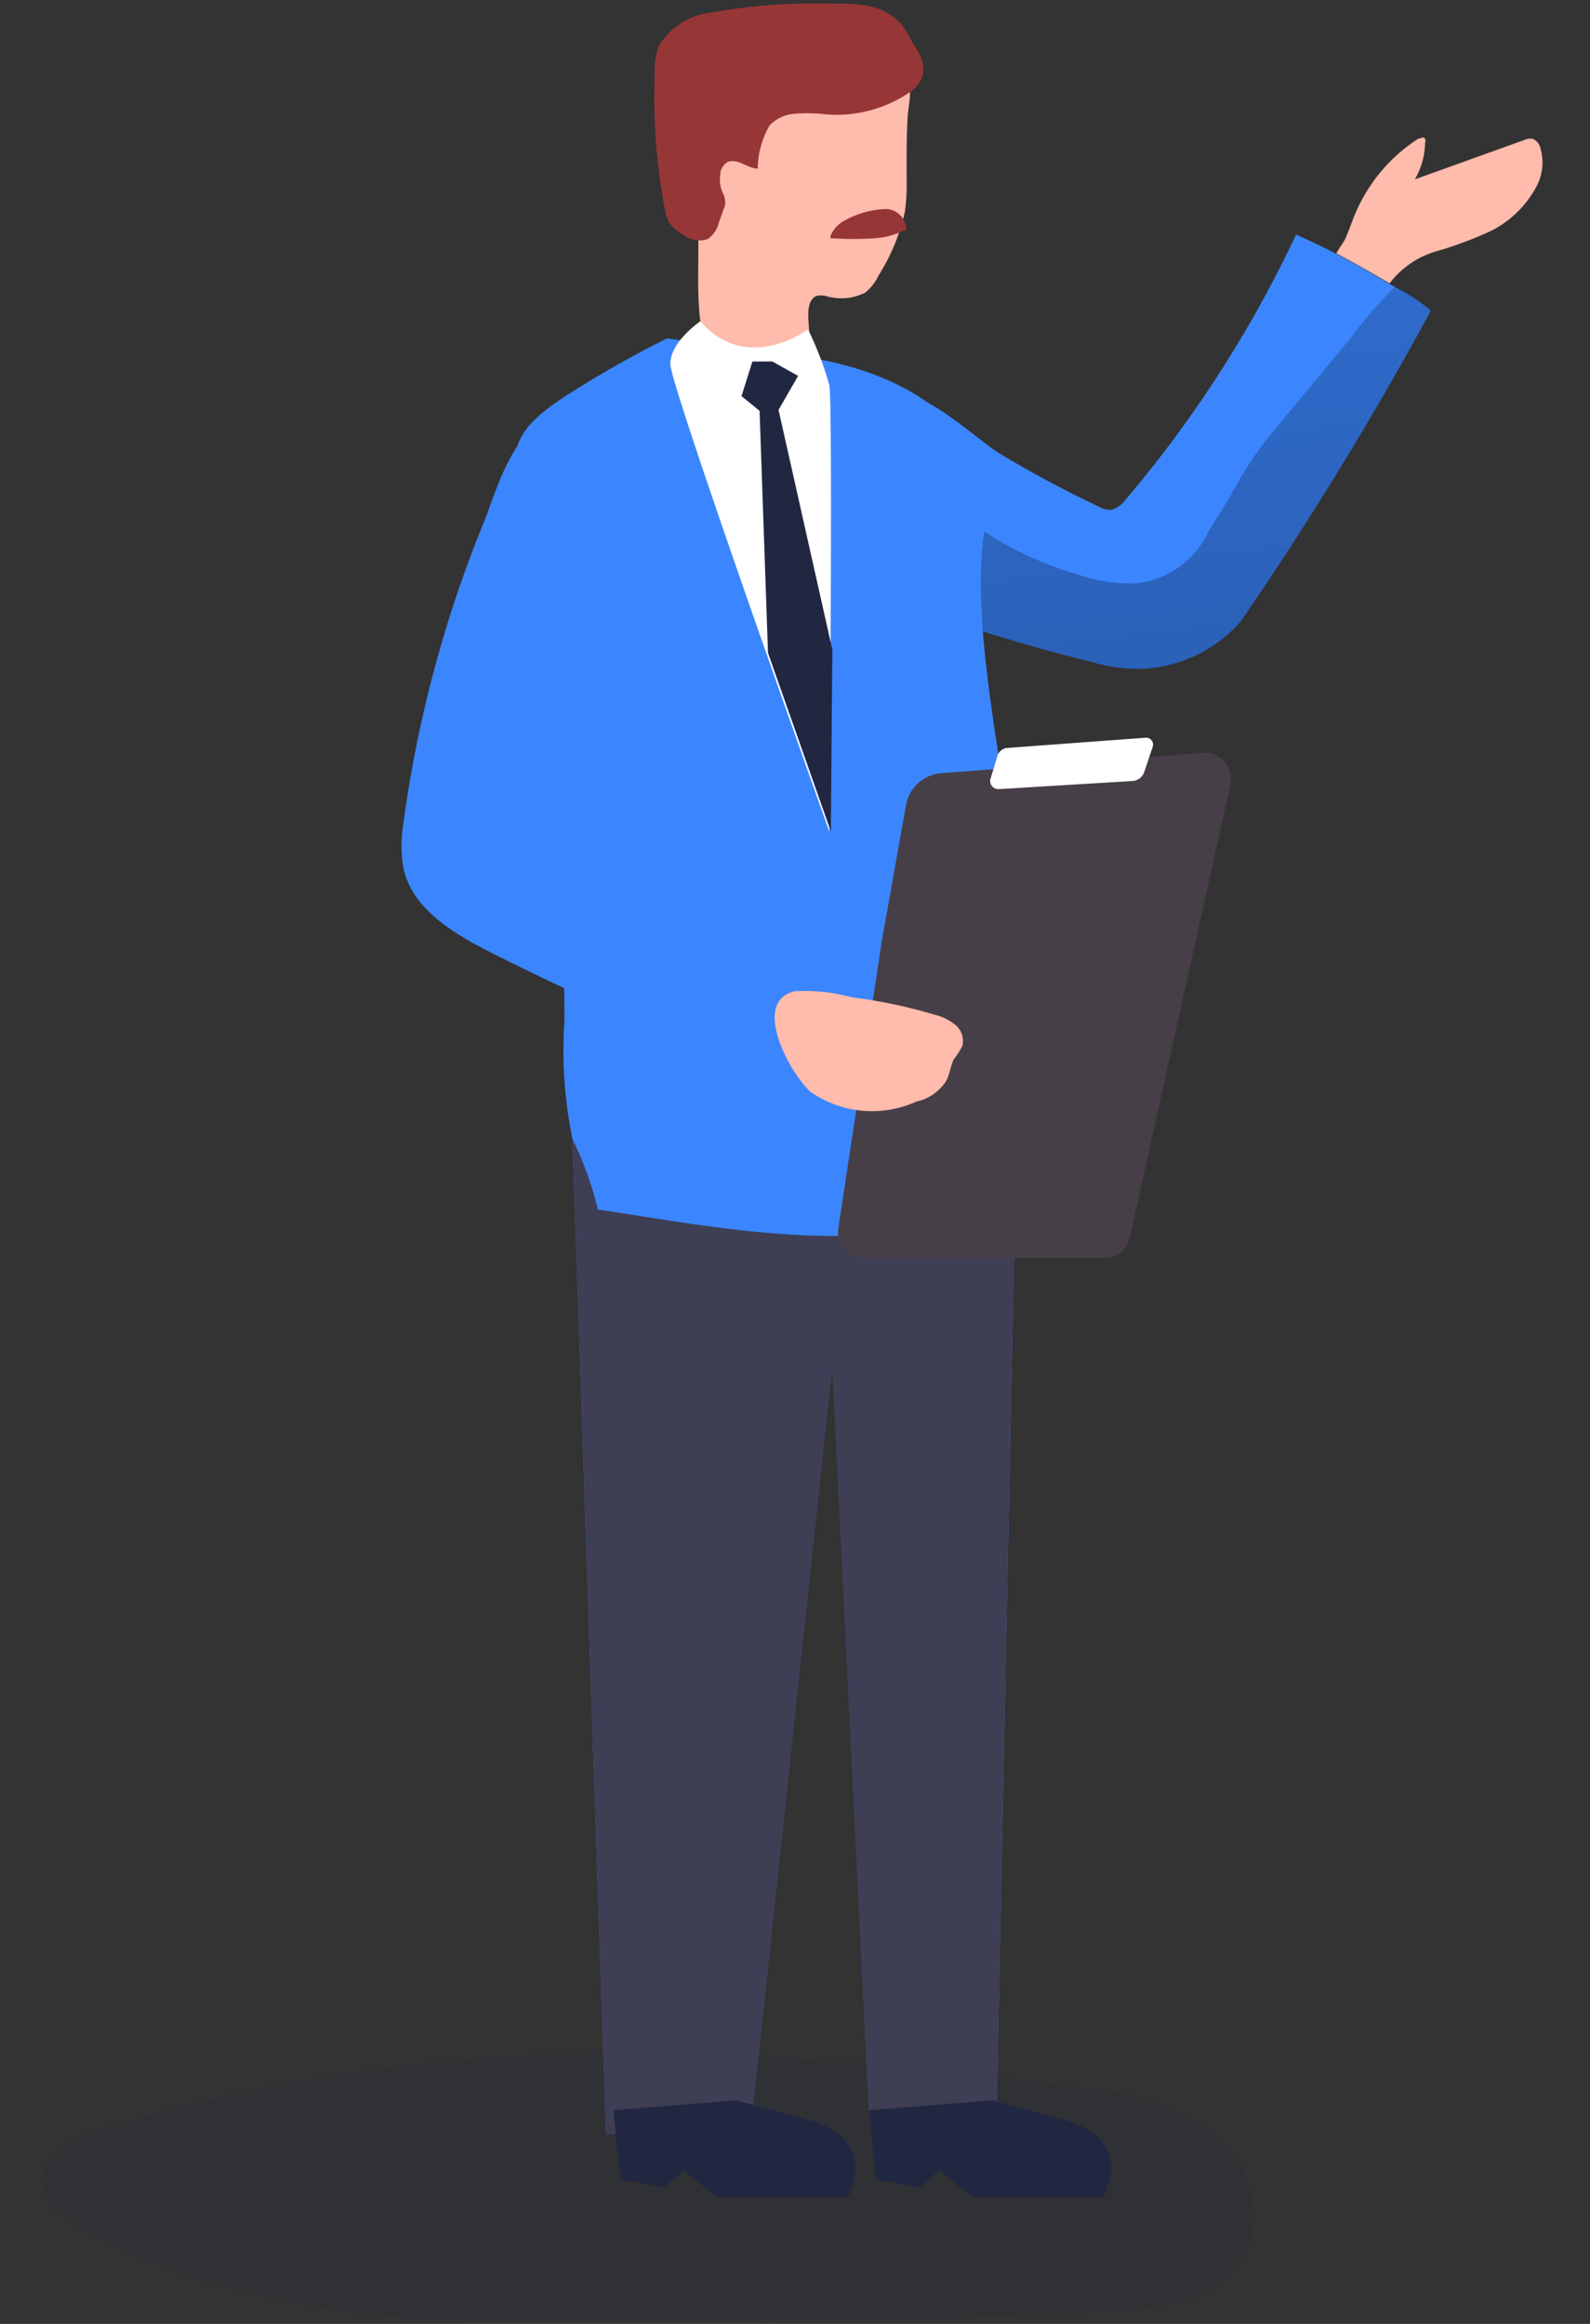 <svg xmlns="http://www.w3.org/2000/svg" xmlns:xlink="http://www.w3.org/1999/xlink" width="130" height="190" viewBox="0 0 130 190"><rect x="0" y="0" width="130" height="190" fill="#333333" stroke="none"/><defs><linearGradient id="a" x1="0.826" y1="2.364" x2="0.093" y2="-2.117" gradientUnits="objectBoundingBox"><stop offset="0.01"/><stop offset="0.08" stop-opacity="0.69"/><stop offset="0.21" stop-opacity="0.322"/><stop offset="1" stop-opacity="0"/></linearGradient><linearGradient id="b" x1="155.672" y1="1.077" x2="148.729" y2="1.818" gradientUnits="objectBoundingBox"><stop offset="0" stop-color="#0b1533"/><stop offset="0.01"/><stop offset="0.08" stop-opacity="0.69"/><stop offset="0.21" stop-opacity="0.322"/><stop offset="1" stop-opacity="0"/></linearGradient><linearGradient id="c" x1="64.952" y1="-0.18" x2="63.795" y2="1.92" xlink:href="#a"/><linearGradient id="d" x1="44.344" y1="0.138" x2="41.52" y2="1.074" xlink:href="#a"/></defs><g transform="translate(-1190 -1368)"><rect width="130" height="190" transform="translate(1190 1368)" fill="none"/><g transform="translate(1201.217 1290.497)"><path d="M95.456,196.346c-12.859,0-26.233-1.5-37.2-8.212A4.745,4.745,0,0,1,56,185.847c-.861-2.459,2.164-4.4,4.671-5.212a147.761,147.761,0,0,1,47.451-6.073,271.969,271.969,0,0,1,31.962,2.631,24.167,24.167,0,0,1,10.572,3.1,8.7,8.7,0,0,1,3.934,9.54c-1.3,3.639-5.557,5.335-9.417,5.532C128.819,196.4,111.978,196.272,95.456,196.346Z" transform="translate(-63.605 70.943)" fill="#1d2741" opacity="0.18"/><path d="M58.49,118.082l-1.574,76.857H46.492l-3-61.1-6.54,61.1L25,196.931,22.25,115.55Z" transform="translate(13.344 55.094)" fill="#3b86ff"/><path d="M58.49,118.082l-1.574,76.857H46.492l-3-61.1-6.54,61.1L25,196.931,22.25,115.55Z" transform="translate(13.344 55.094)" fill="#3e3e54"/><path d="M115.816,120.69a285.051,285.051,0,0,1-15.538,25.4,11.383,11.383,0,0,1-8.409,3.885,13.865,13.865,0,0,1-3.86-.59c-3.713-.91-7.376-1.991-11.064-3.2a4.916,4.916,0,0,1-.885-.443h0c-2.459-1.795-3-6.737-3.54-9.589-.3-1.574-1.746-7.818.934-8.286,1.352-.246,5.778,3.688,7.032,4.45a88.872,88.872,0,0,0,8.113,4.352,1.967,1.967,0,0,0,1.106.3,2.041,2.041,0,0,0,1.057-.713A97.632,97.632,0,0,0,104.8,114.47c1.082.467,2.139.983,3.2,1.524q2.213,1.156,4.352,2.459l.443.246A14.645,14.645,0,0,1,115.816,120.69Z" transform="translate(-10.051 -17.782)" fill="#3b86ff"/><path d="M114.242,118.2a285.052,285.052,0,0,1-15.539,25.4,11.383,11.383,0,0,1-8.409,3.885,13.866,13.866,0,0,1-3.86-.59c-3.713-.91-7.376-1.991-11.064-3.2a6.223,6.223,0,0,1-.91-.443c-.2,0-.713-1.918-.787-2.164a16.969,16.969,0,0,1-.565-2.459,18.219,18.219,0,0,1,0-4.917c0-.565.148-.983.664-.541s.32.467.541.664.762.541,1.131.811c1.033.738,2.065,1.475,3.172,2.164a29.111,29.111,0,0,0,6.761,2.95,13.105,13.105,0,0,0,4.917.713,7.376,7.376,0,0,0,5.8-4.3c.861-1.328,1.7-2.7,2.459-4.081a26.379,26.379,0,0,1,2.7-3.909c2.164-2.606,4.3-5.212,6.466-7.794a34.666,34.666,0,0,1,3.639-4.2A20.876,20.876,0,0,1,114.242,118.2Z" transform="translate(-8.476 -15.288)" fill="url(#a)"/><path d="M32.134,193.734V122.483L22.25,115.55l3.344,79.389Z" transform="translate(13.344 55.094)" fill="url(#b)"/><path d="M71.733,117.92a88.063,88.063,0,0,0-8.113,4.6c-5.581,3.565-4.573,5.212-3.54,11.383a245.864,245.864,0,0,1,3.27,39.854,35.207,35.207,0,0,0,.664,9.638,27.267,27.267,0,0,1,2.065,5.753c8.605,1.18,28.274,5.606,34.15-3.221s-4.5-38.5-2.606-51.828-15.416-14.752-15.416-14.752Z" transform="translate(-28.417 -12.75)" fill="#3b86ff"/><path d="M73.622,146.995l1.991-11.162a3.172,3.172,0,0,1,2.852-2.459L99.9,131.7a2.139,2.139,0,0,1,2.237,2.459l-8.261,37.2a2.139,2.139,0,0,1-2.065,1.647H72.147a2.114,2.114,0,0,1-2.09-2.459Z" transform="translate(-12.726 7.348)" fill="#473f47"/><path d="M81.114,152.076,65.526,162.6l-2.459-3.27a57.753,57.753,0,0,1-2.09-16.645c.369-8.384,0-5.384,0-5.384l21.931,13.867Z" transform="translate(-25.947 14.757)" fill="url(#c)"/><path d="M82.694,119.215a15.88,15.88,0,0,1-.147,2.655,16.2,16.2,0,0,1-2.139,5.188,3.983,3.983,0,0,1-1.106,1.426,4.377,4.377,0,0,1-3.221.27,1.6,1.6,0,0,0-.762,0c-.615.246-.688,1.082-.664,1.746l.172,3.049a1.893,1.893,0,0,1-.2,1.229,1.992,1.992,0,0,1-.811.516,6.54,6.54,0,0,1-6.589-1.5,4.721,4.721,0,0,1-1.033-1.377,6.024,6.024,0,0,1-.369-1.6c-.369-2.926,0-5.876-.27-8.826a28,28,0,0,1-.221-7.376,8.064,8.064,0,0,1,4.721-5.95,12.048,12.048,0,0,1,7.72.172,36.153,36.153,0,0,1,3.59,1.2,2.459,2.459,0,0,1,1.4,1.033c.467.934,0,2.287,0,3.295C82.67,116.044,82.694,117.666,82.694,119.215Z" transform="translate(-19.783 -27.051)" fill="#ffbbab"/><path d="M84.577,109.142c.27.59.664,1.106.959,1.7a2.459,2.459,0,0,1,.32,1.869,2.729,2.729,0,0,1-.934,1.254,10.621,10.621,0,0,1-7.376,1.844,13.6,13.6,0,0,0-2.237,0,3.123,3.123,0,0,0-1.967.959,7.155,7.155,0,0,0-.959,3.319s0,.148,0,.2h0c-.836,0-1.623-.861-2.459-.541a1.254,1.254,0,0,0-.615,1.057,2.655,2.655,0,0,0,.221,1.5,1.5,1.5,0,0,1,.172.59,1.156,1.156,0,0,1,0,.393l-.516,1.451a2.188,2.188,0,0,1-.934,1.328,2.164,2.164,0,0,1-1.967-.369,3.024,3.024,0,0,1-1.082-.91,2.9,2.9,0,0,1-.393-1.033,48.754,48.754,0,0,1-.861-11.039,6.27,6.27,0,0,1,.344-2.459,5.753,5.753,0,0,1,4.327-2.729,46.4,46.4,0,0,1,9.835-.713,14.26,14.26,0,0,1,3.073.2,4.917,4.917,0,0,1,2.631,1.5" transform="translate(-21.641 -29)" fill="#963637"/><path d="M70.936,114.558a2.458,2.458,0,0,0-1.156,1.254v.2c0,.049,0,0,.172,0a25.7,25.7,0,0,0,3.368,0,6.417,6.417,0,0,0,2.459-.639.3.3,0,0,0,.172,0,.368.368,0,0,0,0-.172,1.672,1.672,0,0,0-1.819-1.573,7.376,7.376,0,0,0-3.2.934Z" transform="translate(-13.089 -19.026)" fill="#963637"/><path d="M66.909,117.35s-2.459,1.672-2.459,3.491,13.006,38.232,13.006,38.232.3-34.863,0-36.486a26.8,26.8,0,0,0-1.746-4.573S70.72,121.751,66.909,117.35Z" transform="translate(-20.863 -13.581)" fill="#fff"/><path d="M28.755,89.69l-.885,2.827,1.475,1.2.688,19.792,5.139,14.6.123-14.85-4.4-19.62,1.6-2.778-2.114-1.18Z" transform="translate(21.542 17.374)" fill="#212741"/><path d="M93.736,167.22a33.534,33.534,0,0,1-5.163,5.237l-1.18.934a2.9,2.9,0,0,1-1.524.713,2.632,2.632,0,0,1-1.131-.27Q73.453,169.457,62.61,164c-3-1.549-6.319-3.565-6.958-6.884a11.088,11.088,0,0,1,0-3.491,100.607,100.607,0,0,1,6.54-24.586c.91-2.213,2.041-6.491,4.4-7.941h.27l.344-.172c3.2-1.156,5.974,2.041,6.86,4.745a21.734,21.734,0,0,1-.369,11.949,74.08,74.08,0,0,0-2.729,11.752,3.147,3.147,0,0,0,.148,1.647,3.467,3.467,0,0,0,1.229,1.229Z" transform="translate(-33.898 -8.722)" fill="#3b86ff"/><path d="M71.06,177.321l.565,5.655,3.565.664,1.6-1.4,2.729,2.164h10.7s2.729-4.7-3.2-6.294l-5.9-1.6Z" transform="translate(-11.222 72.711)" fill="#212741"/><path d="M62.56,177.321l.565,5.655,3.565.664,1.6-1.4,2.7,2.164h10.72s2.7-4.7-3.2-6.294l-5.925-1.6Z" transform="translate(-23.62 72.711)" fill="#212741"/><path d="M30.89,125.295l4.794-3.885,3.368,64.17-5.163.811Z" transform="translate(25.947 63.641)" fill="#3e3e54"/><path d="M88.613,172.313l-1.18.934a2.9,2.9,0,0,1-1.524.713,2.631,2.631,0,0,1-1.131-.27q-11.285-4.376-22.128-9.835c-3-1.549-6.319-3.565-6.958-6.884a11.088,11.088,0,0,1,0-3.491,100.607,100.607,0,0,1,6.54-24.586c.91-2.213,2.041-6.491,4.4-7.941h.27l.344-.172a7.179,7.179,0,0,1,6.86,4.745s-11.383,23.308-10.892,26.824S87.6,167.273,87.6,167.273Z" transform="translate(-33.84 -8.578)" fill="url(#d)"/><path d="M81,141.563a4.229,4.229,0,0,1,1.7.836,1.7,1.7,0,0,1,.566,1.721,5.68,5.68,0,0,1-.664,1.033c-.3.541-.344,1.229-.639,1.795a3.86,3.86,0,0,1-2.459,1.721,8.8,8.8,0,0,1-8.63-.787c-1.672-1.451-4.917-7.376-1.328-8.236a14.405,14.405,0,0,1,4.671.492A41.511,41.511,0,0,1,81,141.563Z" transform="translate(-15.802 18.902)" fill="#ffbbab"/><path d="M75.118,134.546l.566-1.869a.91.91,0,0,1,.762-.639L87.78,131.2a.565.565,0,0,1,.59.762L87.682,134a1.082,1.082,0,0,1-.959.738l-10.916.664a.664.664,0,0,1-.688-.861Z" transform="translate(-5.347 6.619)" fill="#fff"/><path d="M102.876,115.4a8.581,8.581,0,0,1-3.565,3.442,30.85,30.85,0,0,1-4.352,1.647,7.376,7.376,0,0,0-3.835,2.459l-.172.221q-2.139-1.278-4.352-2.459c.2-.393.565-.861.713-1.156.32-.713.565-1.451.861-2.164a13.6,13.6,0,0,1,5.114-6.048c.172,0,.393-.221.565,0a.418.418,0,0,1,0,.344,6.1,6.1,0,0,1-.836,2.975l8.9-3.2a1.2,1.2,0,0,1,.713-.123,1.057,1.057,0,0,1,.615.639,4.18,4.18,0,0,1-.369,3.417Z" transform="translate(11.445 -22.493)" fill="#ffbbab"/></g></g></svg>